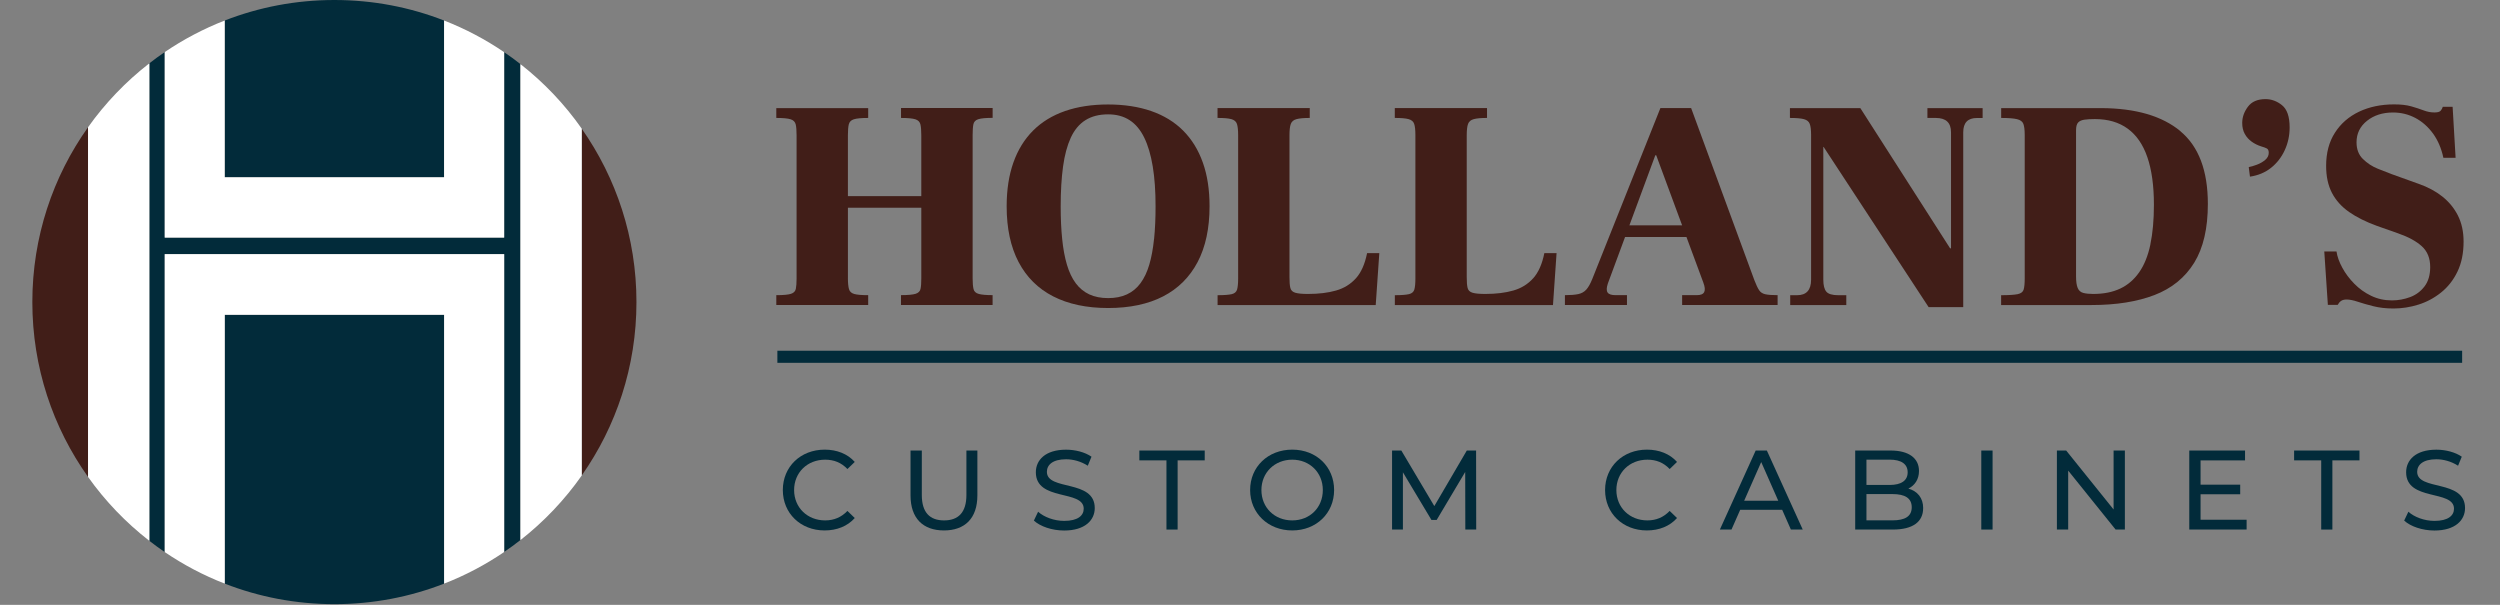 <svg xmlns="http://www.w3.org/2000/svg" id="Layer_1" viewBox="0 0 620 150"><rect x="0" y="0" width="620" height="150" fill="#808080" stroke="none"/><defs><style>.cls-1{fill:#022b3a;}.cls-2{fill:#fff;}.cls-3{fill:#411e18;}</style></defs><path class="cls-1" d="M194.14,121.53c0-5.8,4.42-10.02,10.39-10.02,3.02,0,5.66,1.04,7.45,3.05l-1.82,1.76c-1.51-1.6-3.36-2.32-5.52-2.32-4.42,0-7.7,3.19-7.7,7.53s3.28,7.53,7.7,7.53c2.16,0,4-.76,5.52-2.35l1.82,1.76c-1.79,2.02-4.42,3.08-7.48,3.08-5.94,0-10.36-4.23-10.36-10.02Z"></path><path class="cls-1" d="M225.81,122.87v-11.14h2.8v11.03c0,4.34,1.99,6.3,5.52,6.3s5.54-1.96,5.54-6.3v-11.03h2.72v11.14c0,5.68-3.11,8.68-8.29,8.68s-8.29-3-8.29-8.68Z"></path><path class="cls-1" d="M256.41,129.09l1.04-2.18c1.46,1.32,3.95,2.27,6.47,2.27,3.39,0,4.84-1.32,4.84-3.02,0-4.79-11.87-1.76-11.87-9.04,0-3.02,2.35-5.6,7.5-5.6,2.3,0,4.68.62,6.3,1.74l-.92,2.24c-1.71-1.09-3.64-1.6-5.38-1.6-3.33,0-4.76,1.4-4.76,3.11,0,4.79,11.87,1.79,11.87,8.99,0,3-2.41,5.57-7.59,5.57-3,0-5.94-1.01-7.5-2.46Z"></path><path class="cls-1" d="M289.28,114.17h-6.72v-2.44h16.21v2.44h-6.72v17.16h-2.77v-17.16Z"></path><path class="cls-1" d="M310.03,121.53c0-5.74,4.42-10.02,10.44-10.02s10.39,4.26,10.39,10.02-4.42,10.02-10.39,10.02-10.44-4.28-10.44-10.02ZM328.06,121.53c0-4.34-3.25-7.53-7.59-7.53s-7.64,3.19-7.64,7.53,3.25,7.53,7.64,7.53,7.59-3.19,7.59-7.53Z"></path><path class="cls-1" d="M363.4,131.33l-.03-14.28-7.08,11.9h-1.29l-7.08-11.82v14.2h-2.69v-19.6h2.3l8.18,13.78,8.06-13.78h2.3l.03,19.6h-2.69Z"></path><path class="cls-1" d="M398.06,121.53c0-5.8,4.42-10.02,10.39-10.02,3.02,0,5.66,1.04,7.45,3.05l-1.82,1.76c-1.51-1.6-3.36-2.32-5.52-2.32-4.42,0-7.7,3.19-7.7,7.53s3.28,7.53,7.7,7.53c2.16,0,4-.76,5.52-2.35l1.82,1.76c-1.79,2.02-4.42,3.08-7.48,3.08-5.94,0-10.36-4.23-10.36-10.02Z"></path><path class="cls-1" d="M441.99,126.43h-10.42l-2.16,4.9h-2.88l8.88-19.6h2.77l8.9,19.6h-2.94l-2.16-4.9ZM441.01,124.19l-4.23-9.6-4.23,9.6h8.46Z"></path><path class="cls-1" d="M476.94,126.04c0,3.36-2.55,5.29-7.5,5.29h-9.35v-19.6h8.79c4.51,0,7.03,1.9,7.03,5.07,0,2.13-1.09,3.61-2.63,4.37,2.21.62,3.67,2.27,3.67,4.87ZM462.88,114v6.27h5.74c2.86,0,4.48-1.06,4.48-3.14s-1.62-3.14-4.48-3.14h-5.74ZM474.11,125.81c0-2.27-1.68-3.28-4.79-3.28h-6.44v6.52h6.44c3.11,0,4.79-.98,4.79-3.25Z"></path><path class="cls-1" d="M491.36,111.73h2.8v19.6h-2.8v-19.6Z"></path><path class="cls-1" d="M526.97,111.73v19.6h-2.3l-11.76-14.62v14.62h-2.8v-19.6h2.3l11.76,14.62v-14.62h2.8Z"></path><path class="cls-1" d="M557.16,128.89v2.44h-14.22v-19.6h13.83v2.44h-11.03v6.02h9.83v2.38h-9.83v6.33h11.42Z"></path><path class="cls-1" d="M575.66,114.17h-6.72v-2.44h16.21v2.44h-6.72v17.16h-2.77v-17.16Z"></path><path class="cls-1" d="M596.24,129.09l1.04-2.18c1.46,1.32,3.95,2.27,6.47,2.27,3.39,0,4.84-1.32,4.84-3.02,0-4.79-11.87-1.76-11.87-9.04,0-3.02,2.35-5.6,7.5-5.6,2.3,0,4.68.62,6.3,1.74l-.92,2.24c-1.71-1.09-3.64-1.6-5.38-1.6-3.33,0-4.76,1.4-4.76,3.11,0,4.79,11.87,1.79,11.87,8.99,0,3-2.41,5.57-7.59,5.57-3,0-5.94-1.01-7.5-2.46Z"></path><rect class="cls-1" x="192.79" y="86.98" width="417.82" height="3"></rect><path class="cls-3" d="M223.45,29.25c1.68,0,2.86.11,3.55.33.69.22,1.11.64,1.26,1.26.15.62.22,1.52.22,2.7v15.1h-18.2v-15.1c0-1.18.07-2.08.22-2.7.15-.62.57-1.04,1.26-1.26.69-.22,1.88-.33,3.55-.33v-2.44h-22.79v2.44c1.68,0,2.86.11,3.55.33.69.22,1.11.64,1.26,1.26.15.62.22,1.52.22,2.7v35.52c0,1.09-.06,1.94-.18,2.55-.12.62-.53,1.04-1.22,1.26-.69.22-1.9.33-3.63.33v2.44h22.79v-2.44c-1.63,0-2.79-.1-3.48-.3-.69-.2-1.12-.6-1.29-1.22-.17-.62-.26-1.49-.26-2.63v-17.54h18.2v17.54c0,1.14-.06,2-.19,2.59-.12.59-.53,1-1.22,1.22-.69.22-1.9.33-3.63.33v2.44h22.72v-2.44c-1.58,0-2.73-.1-3.44-.3-.72-.2-1.15-.6-1.29-1.22-.15-.62-.22-1.49-.22-2.63v-35.52c0-1.18.06-2.08.19-2.7.12-.62.53-1.04,1.22-1.26.69-.22,1.87-.33,3.55-.33v-2.44h-22.72v2.44Z"></path><path class="cls-3" d="M293.42,32.39c-2.15-2.15-4.79-3.76-7.92-4.85-3.13-1.08-6.7-1.63-10.69-1.63s-7.56.54-10.69,1.63c-3.13,1.09-5.77,2.7-7.92,4.85-2.15,2.15-3.77,4.79-4.88,7.92-1.11,3.13-1.67,6.75-1.67,10.84,0,5.48.99,10.09,2.96,13.84,1.97,3.75,4.83,6.59,8.58,8.51s8.29,2.89,13.62,2.89,9.93-.96,13.65-2.89c3.72-1.92,6.57-4.76,8.55-8.51,1.97-3.75,2.96-8.36,2.96-13.84,0-4.09-.55-7.71-1.67-10.84-1.11-3.13-2.74-5.77-4.88-7.92ZM286.2,59.29c-.25,2.42-.64,4.54-1.18,6.36-.54,1.83-1.27,3.36-2.18,4.59-.91,1.23-2.04,2.16-3.37,2.77-1.33.62-2.89.92-4.66.92s-3.33-.31-4.66-.92c-1.33-.62-2.45-1.54-3.37-2.77-.91-1.23-1.64-2.76-2.18-4.59-.54-1.82-.94-3.95-1.18-6.36-.25-2.42-.37-5.13-.37-8.14,0-3.75.2-7.04.59-9.88.39-2.84,1.04-5.22,1.92-7.14.89-1.92,2.1-3.37,3.63-4.33,1.53-.96,3.4-1.44,5.62-1.44,2.07,0,3.85.48,5.33,1.44,1.48.96,2.69,2.4,3.63,4.33.94,1.92,1.64,4.3,2.11,7.14.47,2.84.7,6.13.7,9.88,0,3.01-.12,5.72-.37,8.14Z"></path><path class="cls-3" d="M336.26,69.02c-1.31,1.46-2.95,2.47-4.92,3.03-1.97.57-4.29.85-6.96.85-1.43,0-2.48-.1-3.15-.3-.67-.2-1.07-.59-1.22-1.18-.15-.59-.22-1.48-.22-2.66v-35.22c0-1.28.11-2.22.33-2.81.22-.59.69-.99,1.41-1.18.71-.2,1.81-.3,3.29-.3v-2.44h-22.87v2.44c1.58,0,2.72.1,3.44.3.71.2,1.17.59,1.37,1.18.2.59.3,1.53.3,2.81v35.52c0,1.23-.09,2.15-.26,2.74-.17.59-.62.98-1.33,1.15-.72.17-1.89.26-3.51.26v2.44h39.22l.89-12.88h-3.03c-.54,2.71-1.47,4.8-2.77,6.25Z"></path><path class="cls-3" d="M380.22,69.02c-1.31,1.46-2.95,2.47-4.92,3.03-1.97.57-4.29.85-6.96.85-1.43,0-2.48-.1-3.15-.3-.67-.2-1.07-.59-1.22-1.18-.15-.59-.22-1.48-.22-2.66v-35.22c0-1.28.11-2.22.33-2.81.22-.59.69-.99,1.41-1.18.71-.2,1.81-.3,3.29-.3v-2.44h-22.87v2.44c1.58,0,2.72.1,3.44.3.71.2,1.17.59,1.37,1.18.2.59.3,1.53.3,2.81v35.52c0,1.23-.09,2.15-.26,2.74-.17.59-.62.98-1.33,1.15-.72.17-1.89.26-3.51.26v2.44h39.22l.89-12.88h-3.03c-.54,2.71-1.47,4.8-2.77,6.25Z"></path><path class="cls-3" d="M436.27,71.98c-.35-.52-.74-1.34-1.18-2.48l-15.69-42.7h-7.62l-16.87,42.33c-.49,1.23-1,2.13-1.52,2.7-.52.57-1.18.94-2,1.11-.81.17-1.91.26-3.29.26v2.44h15.39v-2.44h-2.81c-1.04,0-1.7-.22-2-.67s-.27-1.18.07-2.22l4.27-11.54h15.22l4.19,11.32c.39,1.04.47,1.81.22,2.33-.25.52-.86.78-1.85.78h-3.63v2.44h23.68v-2.44c-1.33,0-2.34-.07-3.03-.22-.69-.15-1.21-.48-1.55-1ZM404.09,55.89l6.43-17.39h.22l6.43,17.39h-13.09Z"></path><path class="cls-3" d="M478.01,29.25h2.07c2.52,0,3.77,1.18,3.77,3.55v28.79h-.22l-22.27-34.78h-17.46v2.44c1.58,0,2.74.1,3.48.3.74.2,1.22.59,1.44,1.18s.33,1.51.33,2.74v35.89c0,2.57-1.16,3.85-3.48,3.85h-1.7v2.44h13.91v-2.44h-2c-1.48,0-2.47-.3-2.96-.89-.49-.59-.74-1.58-.74-2.96v-32.93h.07l26.05,39.74h8.58v-43.36c0-2.37,1.13-3.55,3.4-3.55h1.41v-2.44h-13.69v2.44Z"></path><path class="cls-3" d="M540.76,32.54c-4.54-3.77-11.08-5.69-19.61-5.73h-24.86v2.44c1.78,0,3.08.1,3.92.3.84.2,1.37.59,1.59,1.18s.33,1.51.33,2.74v35.59c0,1.23-.09,2.15-.26,2.74-.17.59-.67.98-1.48,1.15-.81.17-2.18.26-4.11.26v2.44h22.42c6.12,0,11.32-.83,15.61-2.48,4.29-1.65,7.57-4.32,9.84-7.99,2.27-3.67,3.4-8.55,3.4-14.61,0-8.24-2.27-14.25-6.81-18.02ZM533.29,60.66c-.59,2.79-1.52,5.08-2.78,6.88-1.26,1.8-2.83,3.15-4.7,4.03-1.88.89-4.12,1.33-6.73,1.33-.99,0-1.8-.09-2.44-.26-.64-.17-1.1-.58-1.37-1.22-.27-.64-.41-1.6-.41-2.89v-36.19c0-.94.17-1.59.52-1.96.34-.37.86-.6,1.55-.7.69-.1,1.55-.15,2.59-.15,3.26,0,5.97.79,8.14,2.37,2.17,1.58,3.8,3.93,4.88,7.07,1.08,3.13,1.63,7.07,1.63,11.8,0,3.8-.3,7.09-.89,9.88Z"></path><path class="cls-3" d="M565.96,26.1c-1.26-1.01-2.63-1.52-4.11-1.52-1.97,0-3.43.63-4.37,1.89-.94,1.26-1.41,2.6-1.41,4.03,0,1.04.21,1.94.63,2.7.42.77.99,1.41,1.7,1.92.71.52,1.54.93,2.48,1.22.54.15.97.31,1.29.48.32.17.48.53.48,1.07,0,.69-.3,1.28-.89,1.78-.59.49-1.28.89-2.07,1.18-.79.3-1.46.49-2,.59l.3,2.37c2.02-.3,3.76-1.02,5.22-2.18,1.46-1.16,2.59-2.61,3.4-4.37.81-1.75,1.22-3.64,1.22-5.66,0-2.66-.63-4.5-1.89-5.51Z"></path><path class="cls-3" d="M609.58,53.48c-.94-1.85-2.23-3.43-3.88-4.74-1.65-1.31-3.61-2.36-5.88-3.15l-6.59-2.37c-.94-.34-2.11-.8-3.52-1.37-1.41-.57-2.64-1.37-3.7-2.41-1.06-1.04-1.59-2.42-1.59-4.14,0-2.17.86-3.95,2.59-5.33,1.73-1.38,3.87-2.07,6.44-2.07,2.02,0,3.88.46,5.59,1.37,1.7.91,3.16,2.21,4.37,3.88,1.21,1.68,2.06,3.68,2.55,5.99h3.03l-.74-12.65h-2.44c-.1.35-.27.67-.52.96-.25.3-.77.44-1.55.44-.89,0-1.79-.17-2.7-.52-.91-.34-1.94-.68-3.07-1-1.13-.32-2.54-.48-4.22-.48-3.26,0-6.15.6-8.7,1.81-2.54,1.21-4.54,2.95-5.99,5.22-1.46,2.27-2.18,5.01-2.18,8.21,0,2.62.48,4.85,1.44,6.7s2.38,3.43,4.25,4.74c1.87,1.31,4.17,2.45,6.88,3.44l5.25,1.85c2.56.89,4.54,1.96,5.92,3.22,1.38,1.26,2.07,2.97,2.07,5.14,0,1.97-.47,3.58-1.41,4.81-.94,1.23-2.13,2.12-3.59,2.66-1.46.54-2.95.81-4.48.81-1.88,0-3.6-.38-5.18-1.15-1.58-.76-2.97-1.76-4.18-3-1.21-1.23-2.2-2.55-2.96-3.96-.77-1.41-1.25-2.75-1.44-4.03h-3.03l.89,13.25h2.44c.2-.39.47-.71.81-.96.34-.25.81-.37,1.41-.37.74,0,1.67.19,2.77.56,1.11.37,2.41.74,3.88,1.11,1.48.37,3.13.56,4.96.56,2.07,0,4.13-.32,6.18-.96,2.05-.64,3.92-1.64,5.62-3,1.7-1.36,3.06-3.08,4.07-5.18,1.01-2.1,1.52-4.58,1.52-7.44,0-2.47-.47-4.62-1.41-6.48Z"></path><path class="cls-3" d="M21.83,31.56c-8.7,12.24-13.81,27.2-13.81,43.36s5.11,31.11,13.81,43.35V31.56Z"></path><path class="cls-1" d="M55.73,43.96h54.4V5.09c-8.43-3.29-17.6-5.09-27.2-5.09s-18.77,1.8-27.2,5.09v38.87Z"></path><path class="cls-1" d="M129.06,133.94V15.89c-1.3-1.03-2.65-2.01-4.02-2.94v45.98H40.85V12.92c-1.3.89-2.58,1.81-3.81,2.78v118.43c1.24.97,2.52,1.89,3.81,2.78V63.03h84.18v73.85c1.37-.93,2.72-1.91,4.02-2.94Z"></path><path class="cls-3" d="M144.27,31.92v85.99c8.55-12.17,13.57-27,13.57-42.99s-5.02-30.83-13.57-43Z"></path><path class="cls-1" d="M110.14,78.07h-54.4v66.67c8.42,3.29,17.6,5.09,27.19,5.09s18.78-1.8,27.21-5.09v-66.67Z"></path><path class="cls-2" d="M125.03,12.95v45.98H40.85V12.92c4.62-3.14,9.6-5.77,14.88-7.83v38.87h54.4V5.09c5.29,2.06,10.28,4.7,14.9,7.85ZM40.85,63.03v73.88c4.62,3.14,9.61,5.78,14.89,7.83v-66.67h54.4v66.67c5.29-2.06,10.28-4.7,14.9-7.85V63.03H40.85ZM21.83,31.56v86.71c4.27,6.01,9.4,11.35,15.21,15.86V15.7c-5.81,4.51-10.94,9.85-15.21,15.86ZM129.06,15.89v118.06c5.82-4.56,10.96-9.96,15.22-16.03V31.92c-4.25-6.07-9.39-11.47-15.22-16.03Z"></path></svg>